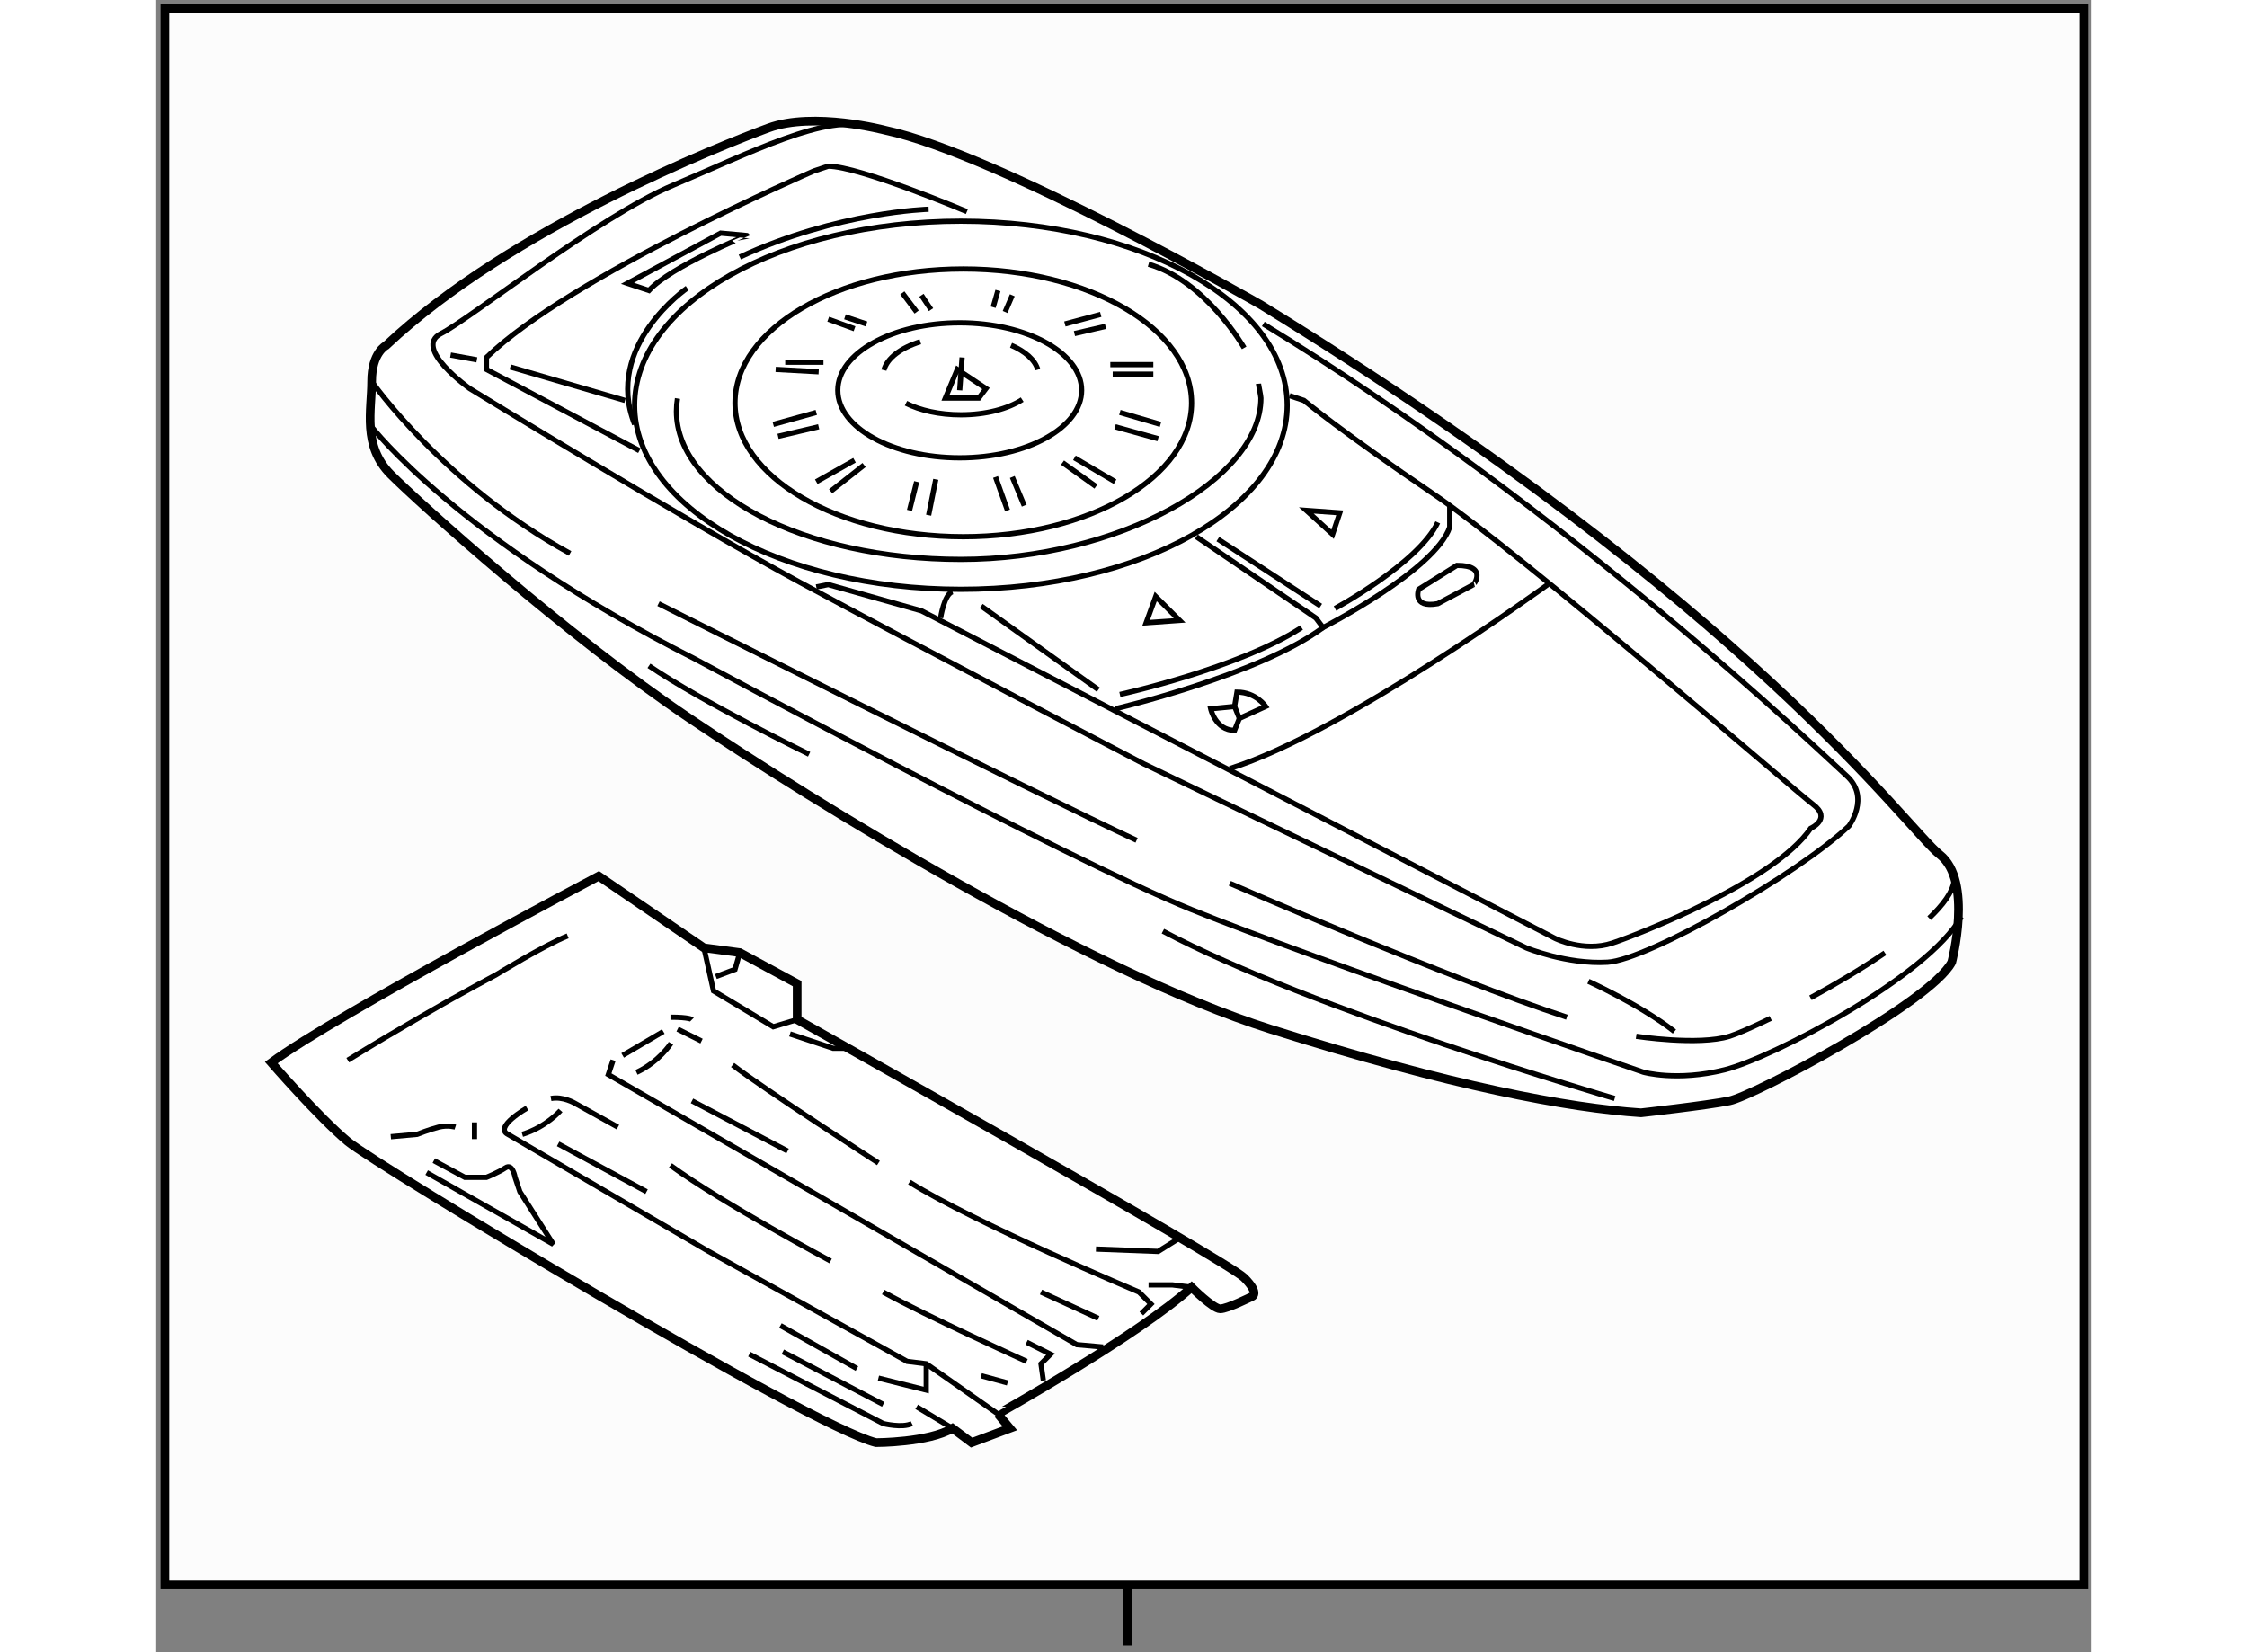 <?xml version="1.0" encoding="utf-8"?>
<!-- Generator: Adobe Illustrator 15.1.0, SVG Export Plug-In . SVG Version: 6.00 Build 0)  -->
<!DOCTYPE svg PUBLIC "-//W3C//DTD SVG 1.1//EN" "http://www.w3.org/Graphics/SVG/1.1/DTD/svg11.dtd">
<svg version="1.1" xmlns="http://www.w3.org/2000/svg" xmlns:xlink="http://www.w3.org/1999/xlink" x="0px" y="0px" width="244.8px"
	 height="180px" viewBox="127.746 72.662 111.28 95.039" enable-background="new 0 0 244.8 180" xml:space="preserve">
	
<rect x="127.746" y="72.662" width="111.28" height="95.039" fill="#808080" stroke="none"/>
	
<g><rect x="128.246" y="73.162" fill="#FCFCFC" stroke="#000000" stroke-width="0.5" width="110.38" height="90.655"></rect><line fill="none" stroke="#000000" stroke-width="0.5" x1="183.626" y1="163.887" x2="183.626" y2="167.301"></line></g><g><path fill="#FFFFFF" stroke="#000000" stroke-width="0.5" d="M140.964,92.536c0,0-0.825,0.412-0.825,2.063
			c0,1.648-0.55,3.711,1.101,5.361c1.649,1.65,10.037,9.213,17.188,14.025c7.149,4.813,22.962,14.574,33.412,17.875
			s17.188,4.537,21.313,4.813c0,0,3.713-0.412,5.088-0.688s11.55-5.637,12.787-7.975c0,0,1.237-4.676-0.688-6.188
			c-1.925-1.514-10.862-14.301-39.05-31.625c0,0-15.125-8.663-21.588-10.038c0,0-4.125-1.1-6.737-0.138
			S148.114,85.798,140.964,92.536z"></path><path fill="none" stroke="#000000" stroke-width="0.3" d="M174.377,84.835c0,0-6.188-2.612-7.976-2.612l-0.825,0.274
			c0,0-14.024,6.051-18.837,10.726v0.688l8.8,4.674"></path><path fill="none" stroke="#000000" stroke-width="0.3" d="M168.739,80.023c-2.2-0.962-7.013,1.513-11.275,3.3
			c-4.263,1.788-11.688,7.7-13.337,8.526c-1.65,0.824,1.649,3.162,1.649,3.162s12.101,7.424,18.976,11.137s19.8,10.451,19.8,10.451
			l22,10.586c0,0,2.337,0.963,4.675,0.826c2.338-0.139,11-5.088,13.888-7.838c0,0,1.237-1.65-0.138-2.887
			c-1.375-1.238-15.95-15.264-33.55-25.988"></path><line fill="none" stroke="#000000" stroke-width="0.3" x1="144.677" y1="93.085" x2="146.189" y2="93.36"></line><line fill="none" stroke="#000000" stroke-width="0.3" x1="154.714" y1="95.698" x2="148.114" y2="93.772"></line><path fill="none" stroke="#000000" stroke-width="0.3" d="M192.802,95.974c0,5.848-8.402,10.586-18.769,10.586
			s-18.77-4.738-18.77-10.586c0-5.85,8.403-10.588,18.77-10.588S192.802,90.124,192.802,95.974z"></path><path fill="none" stroke="#000000" stroke-width="0.3" d="M191.151,94.735c0.009,0.113,0.138,0.711,0.138,0.824
			c0,4.711-8.22,9.281-17.256,9.281c-9.037,0-16.363-3.814-16.363-8.523c0-0.248,0.021-0.492,0.061-0.734"></path><ellipse fill="none" stroke="#000000" stroke-width="0.3" cx="174.17" cy="95.835" rx="13.131" ry="7.701"></ellipse><ellipse fill="none" stroke="#000000" stroke-width="0.3" cx="173.964" cy="95.114" rx="7.013" ry="3.883"></ellipse><path fill="none" stroke="#000000" stroke-width="0.3" d="M169.603,93.954c0.181-0.691,0.975-1.285,2.096-1.635"></path><path fill="none" stroke="#000000" stroke-width="0.3" d="M177.559,95.649c-0.817,0.531-2.093,0.873-3.525,0.873
			c-1.234,0-2.352-0.254-3.161-0.664"></path><path fill="none" stroke="#000000" stroke-width="0.3" d="M176.917,92.521c0.814,0.35,1.378,0.844,1.538,1.404"></path><line fill="none" stroke="#000000" stroke-width="0.3" x1="176.026" y1="100.099" x2="176.714" y2="102.022"></line><line fill="none" stroke="#000000" stroke-width="0.3" x1="176.989" y1="100.099" x2="177.677" y2="101.747"></line><line fill="none" stroke="#000000" stroke-width="0.3" x1="179.877" y1="99.272" x2="181.802" y2="100.647"></line><line fill="none" stroke="#000000" stroke-width="0.3" x1="180.564" y1="98.997" x2="182.901" y2="100.372"></line><line fill="none" stroke="#000000" stroke-width="0.3" x1="182.901" y1="97.21" x2="185.377" y2="97.897"></line><line fill="none" stroke="#000000" stroke-width="0.3" x1="183.177" y1="96.386" x2="185.514" y2="97.073"></line><line fill="none" stroke="#000000" stroke-width="0.3" x1="182.627" y1="93.636" x2="185.102" y2="93.636"></line><line fill="none" stroke="#000000" stroke-width="0.3" x1="182.764" y1="94.185" x2="185.102" y2="94.185"></line><line fill="none" stroke="#000000" stroke-width="0.3" x1="172.589" y1="100.235" x2="172.177" y2="102.298"></line><line fill="none" stroke="#000000" stroke-width="0.3" x1="171.489" y1="100.372" x2="171.076" y2="102.022"></line><line fill="none" stroke="#000000" stroke-width="0.3" x1="168.464" y1="99.411" x2="166.539" y2="100.923"></line><line fill="none" stroke="#000000" stroke-width="0.3" x1="167.914" y1="99.136" x2="165.714" y2="100.372"></line><line fill="none" stroke="#000000" stroke-width="0.3" x1="165.852" y1="97.21" x2="163.514" y2="97.761"></line><line fill="none" stroke="#000000" stroke-width="0.3" x1="165.714" y1="96.386" x2="163.239" y2="97.073"></line><line fill="none" stroke="#000000" stroke-width="0.3" x1="165.852" y1="94.048" x2="163.377" y2="93.911"></line><line fill="none" stroke="#000000" stroke-width="0.3" x1="166.127" y1="93.497" x2="163.927" y2="93.497"></line><line fill="none" stroke="#000000" stroke-width="0.3" x1="167.914" y1="91.573" x2="166.401" y2="91.022"></line><line fill="none" stroke="#000000" stroke-width="0.3" x1="168.602" y1="91.298" x2="167.364" y2="90.886"></line><line fill="none" stroke="#000000" stroke-width="0.3" x1="171.489" y1="90.61" x2="170.664" y2="89.511"></line><line fill="none" stroke="#000000" stroke-width="0.3" x1="172.314" y1="90.474" x2="171.764" y2="89.647"></line><line fill="none" stroke="#000000" stroke-width="0.3" x1="175.889" y1="90.335" x2="176.164" y2="89.372"></line><line fill="none" stroke="#000000" stroke-width="0.3" x1="176.576" y1="90.61" x2="176.989" y2="89.647"></line><line fill="none" stroke="#000000" stroke-width="0.3" x1="180.014" y1="91.298" x2="182.076" y2="90.747"></line><line fill="none" stroke="#000000" stroke-width="0.3" x1="180.564" y1="91.849" x2="182.352" y2="91.435"></line><polygon fill="none" stroke="#000000" stroke-width="0.3" points="175.477,95.011 173.826,93.911 173.139,95.56 175.064,95.56 		
			"></polygon><line fill="none" stroke="#000000" stroke-width="0.3" x1="174.102" y1="93.224" x2="173.964" y2="95.114"></line><polygon fill="none" stroke="#000000" stroke-width="0.3" points="193.901,102.022 195.414,103.397 195.826,102.161 		"></polygon><polygon fill="none" stroke="#000000" stroke-width="0.3" points="185.239,106.974 184.689,108.485 186.614,108.349 		"></polygon><path fill="none" stroke="#000000" stroke-width="0.3" d="M165.714,106.423l0.688-0.137l5.362,1.512l36.438,18.838
			c0,0,1.65,0.824,3.301,0.275c1.649-0.551,9.35-3.576,11.412-6.602c0,0,1.237-0.549,0.138-1.375
			c-1.101-0.824-16.775-14.438-21.862-17.875c-5.088-3.438-7.426-5.361-7.426-5.361l-0.824-0.275"></path><path fill="none" stroke="#000000" stroke-width="0.3" d="M172.177,84.698c0,0-5.226,0.138-10.862,2.75"></path><path fill="none" stroke="#000000" stroke-width="0.3" d="M158.289,89.235c0,0-4.813,3.301-3.025,7.838"></path><path fill="none" stroke="#000000" stroke-width="0.3" d="M190.326,92.673c0,0-2.199-3.851-5.5-4.812"></path><path fill="none" stroke="#000000" stroke-width="0.3" d="M187.576,103.536l6.875,4.674l0.413,0.551c0,0,6.462-3.301,7.287-5.775
			v-1.238"></path><path fill="none" stroke="#000000" stroke-width="0.3" d="M172.864,108.21c0,0,0.206-1.375,0.688-1.512"></path><line fill="none" stroke="#000000" stroke-width="0.3" x1="175.201" y1="107.522" x2="181.939" y2="112.335"></line><path fill="none" stroke="#000000" stroke-width="0.3" d="M182.901,113.435c0,0,8.25-1.924,11.963-4.674"></path><line fill="none" stroke="#000000" stroke-width="0.3" x1="188.814" y1="103.673" x2="194.727" y2="107.522"></line><path fill="none" stroke="#000000" stroke-width="0.3" d="M183.177,112.61c0,0,6.875-1.512,10.45-3.85"></path><path fill="none" stroke="#000000" stroke-width="0.3" d="M195.552,107.661c0,0,4.813-2.613,5.912-4.951"></path><path fill="none" stroke="#000000" stroke-width="0.3" d="M207.789,106.286c0,0-11.688,8.523-18.287,10.586"></path><path fill="none" stroke="#000000" stroke-width="0.3" d="M189.776,114.673c-1.1,0-1.375-1.238-1.375-1.238l1.375-0.137
			l0.138-0.824c1.1,0,1.65,0.824,1.65,0.824l-1.513,0.688L189.776,114.673z"></path><path fill="none" stroke="#000000" stroke-width="0.3" d="M202.564,105.185l-2.2,1.375c0,0-0.413,1.102,1.1,0.826l2.063-1.1
			C203.526,106.286,204.352,105.185,202.564,105.185z"></path><path fill="none" stroke="#000000" stroke-width="0.3" d="M140.139,94.599c0,0,4.125,5.912,11.413,9.898"></path><path fill="none" stroke="#000000" stroke-width="0.3" d="M156.639,107.386c0,0,22.138,11.137,27.5,13.611"></path><path fill="none" stroke="#000000" stroke-width="0.3" d="M189.502,123.474c0,0,12.649,5.5,19.387,7.699"></path><path fill="none" stroke="#000000" stroke-width="0.3" d="M229.729,125.476c0.813-0.773,1.35-1.508,1.436-2.141"></path><path fill="none" stroke="#000000" stroke-width="0.3" d="M222.903,130.058c1.411-0.768,2.933-1.664,4.281-2.586"></path><path fill="none" stroke="#000000" stroke-width="0.3" d="M212.877,132.272c0,0,3.574,0.551,5.362,0
			c0.406-0.125,1.272-0.496,2.375-1.033"></path><path fill="none" stroke="#000000" stroke-width="0.3" d="M140.139,97.21c0,0,4.95,6.463,18.563,13.338
			c0,0,21.45,11.551,28.601,14.438c7.149,2.887,25.987,9.35,25.987,9.35s1.925,0.551,4.675-0.137s11.688-5.363,13.612-8.801"></path><path fill="none" stroke="#000000" stroke-width="0.3" d="M211.639,135.849c0,0-17.462-5.088-25.987-9.625"></path><path fill="none" stroke="#000000" stroke-width="0.3" d="M165.302,116.048c0,0-6.188-3.025-9.213-5.088"></path><path fill="none" stroke="#000000" stroke-width="0.3" d="M210.127,129.11c0,0,3.024,1.375,4.949,2.887"></path><path fill="none" stroke="#000000" stroke-width="0.3" d="M156.089,89.372l-1.237-0.412l5.362-2.887l1.513,0.138
			C161.727,86.21,157.326,87.998,156.089,89.372z"></path><line fill="none" stroke="#000000" stroke-width="0.3" x1="189.776" y1="113.298" x2="190.052" y2="113.985"></line></g>



	
<g><path fill="#FFFFFF" stroke="#000000" stroke-width="0.5" d="M187.302,146.71c0,0,1.237,1.238,1.649,1.238
			c0.413,0,1.788-0.688,1.788-0.688s0.55-0.139-0.413-1.1c-0.962-0.963-25.712-14.852-25.712-14.852v-2.063l-3.3-1.787l-2.063-0.275
			l-6.051-4.125c0,0-15.125,7.977-18.837,10.727c0,0,2.75,3.162,4.399,4.537c1.65,1.375,26.538,16.361,30.388,17.324
			c0,0,3.025,0,4.4-0.824l1.1,0.824l2.2-0.824l-0.688-0.826C176.164,153.997,184.276,149.46,187.302,146.71z"></path><path fill="none" stroke="#000000" stroke-width="0.3" d="M138.764,133.647c2.888-1.787,5.994-3.527,5.994-3.527
			c0.868-0.486,1.726-0.953,2.55-1.395c0,0,2.731-1.678,4.106-2.229"></path><polyline fill="none" stroke="#000000" stroke-width="0.3" points="159.252,127.185 159.802,129.661 163.239,131.724 
			164.614,131.31 		"></polyline><polyline fill="none" stroke="#000000" stroke-width="0.3" points="167.776,132.96 166.677,132.96 164.201,132.136 		"></polyline><polyline fill="none" stroke="#000000" stroke-width="0.3" points="181.802,144.511 185.377,144.647 186.477,143.96 		"></polyline><path fill="none" stroke="#000000" stroke-width="0.3" d="M169.289,139.56c0,0-6.6-4.262-8.388-5.637"></path><line fill="none" stroke="#000000" stroke-width="0.3" x1="159.114" y1="132.548" x2="157.739" y2="131.86"></line><line fill="none" stroke="#000000" stroke-width="0.3" x1="156.914" y1="131.997" x2="154.576" y2="133.372"></line><path fill="none" stroke="#000000" stroke-width="0.3" d="M177.814,150.974c0,0-5.775-2.613-8.25-3.988"></path><path fill="none" stroke="#000000" stroke-width="0.3" d="M166.539,145.198c0,0-6.188-3.301-9.213-5.5"></path><path fill="none" stroke="#000000" stroke-width="0.3" d="M154.302,137.497l-2.476-1.375c0,0-0.688-0.412-1.375-0.273"></path><path fill="none" stroke="#000000" stroke-width="0.3" d="M149.076,136.397c0,0-1.925,1.1-1.1,1.514l11.55,6.736l11.413,6.326
			l1.1,0.137l4.125,2.887"></path><path fill="none" stroke="#000000" stroke-width="0.3" d="M158.564,131.31c0,0-0.138-0.137-1.238-0.137"></path><line fill="none" stroke="#000000" stroke-width="0.3" x1="146.052" y1="138.185" x2="146.052" y2="137.224"></line><path fill="none" stroke="#000000" stroke-width="0.3" d="M144.951,137.497c0,0-0.412-0.137-0.962,0
			c-0.55,0.139-1.237,0.414-1.237,0.414l-1.513,0.137"></path><path fill="none" stroke="#000000" stroke-width="0.3" d="M143.302,140.11l7.287,4.125l-1.925-3.025l-0.275-0.824
			c0,0-0.137-0.826-0.55-0.551c-0.412,0.275-1.1,0.551-1.1,0.551h-1.237l-1.788-0.963"></path><path fill="none" stroke="#000000" stroke-width="0.3" d="M161.864,150.56l7.7,3.988c0,0,1.1,0.275,1.649,0"></path><line fill="none" stroke="#000000" stroke-width="0.3" x1="163.651" y1="148.911" x2="168.052" y2="151.386"></line><polyline fill="none" stroke="#000000" stroke-width="0.3" points="169.289,151.935 172.039,152.622 172.039,151.11 		"></polyline><polyline fill="none" stroke="#000000" stroke-width="0.3" points="184.826,146.573 186.201,146.573 187.302,146.71 		"></polyline><path fill="none" stroke="#000000" stroke-width="0.3" d="M184.414,148.224l0.55-0.551l-0.688-0.688c0,0-9.487-3.988-13.2-6.324"></path><line fill="none" stroke="#000000" stroke-width="0.3" x1="173.552" y1="154.823" x2="171.489" y2="153.585"></line><polyline fill="none" stroke="#000000" stroke-width="0.3" points="177.814,149.872 179.189,150.56 178.639,151.11 
			178.776,152.073 		"></polyline><polyline fill="none" stroke="#000000" stroke-width="0.3" points="182.214,150.147 180.701,150.011 153.752,134.474 
			154.026,133.647 		"></polyline><line fill="none" stroke="#000000" stroke-width="0.3" x1="163.789" y1="150.423" x2="169.564" y2="153.448"></line><path fill="none" stroke="#000000" stroke-width="0.3" d="M151.002,136.536c0,0-0.825,0.961-2.2,1.375"></path><path fill="none" stroke="#000000" stroke-width="0.3" d="M157.356,132.675c0,0-0.681,1.068-1.985,1.672"></path><line fill="none" stroke="#000000" stroke-width="0.3" x1="158.564" y1="135.985" x2="164.064" y2="138.872"></line><line fill="none" stroke="#000000" stroke-width="0.3" x1="178.639" y1="146.985" x2="181.939" y2="148.497"></line><line fill="none" stroke="#000000" stroke-width="0.3" x1="150.864" y1="138.46" x2="155.951" y2="141.21"></line><line fill="none" stroke="#000000" stroke-width="0.3" x1="175.201" y1="151.798" x2="176.714" y2="152.21"></line><polyline fill="none" stroke="#000000" stroke-width="0.3" points="159.939,128.835 161.039,128.423 161.314,127.46 		"></polyline></g>


</svg>